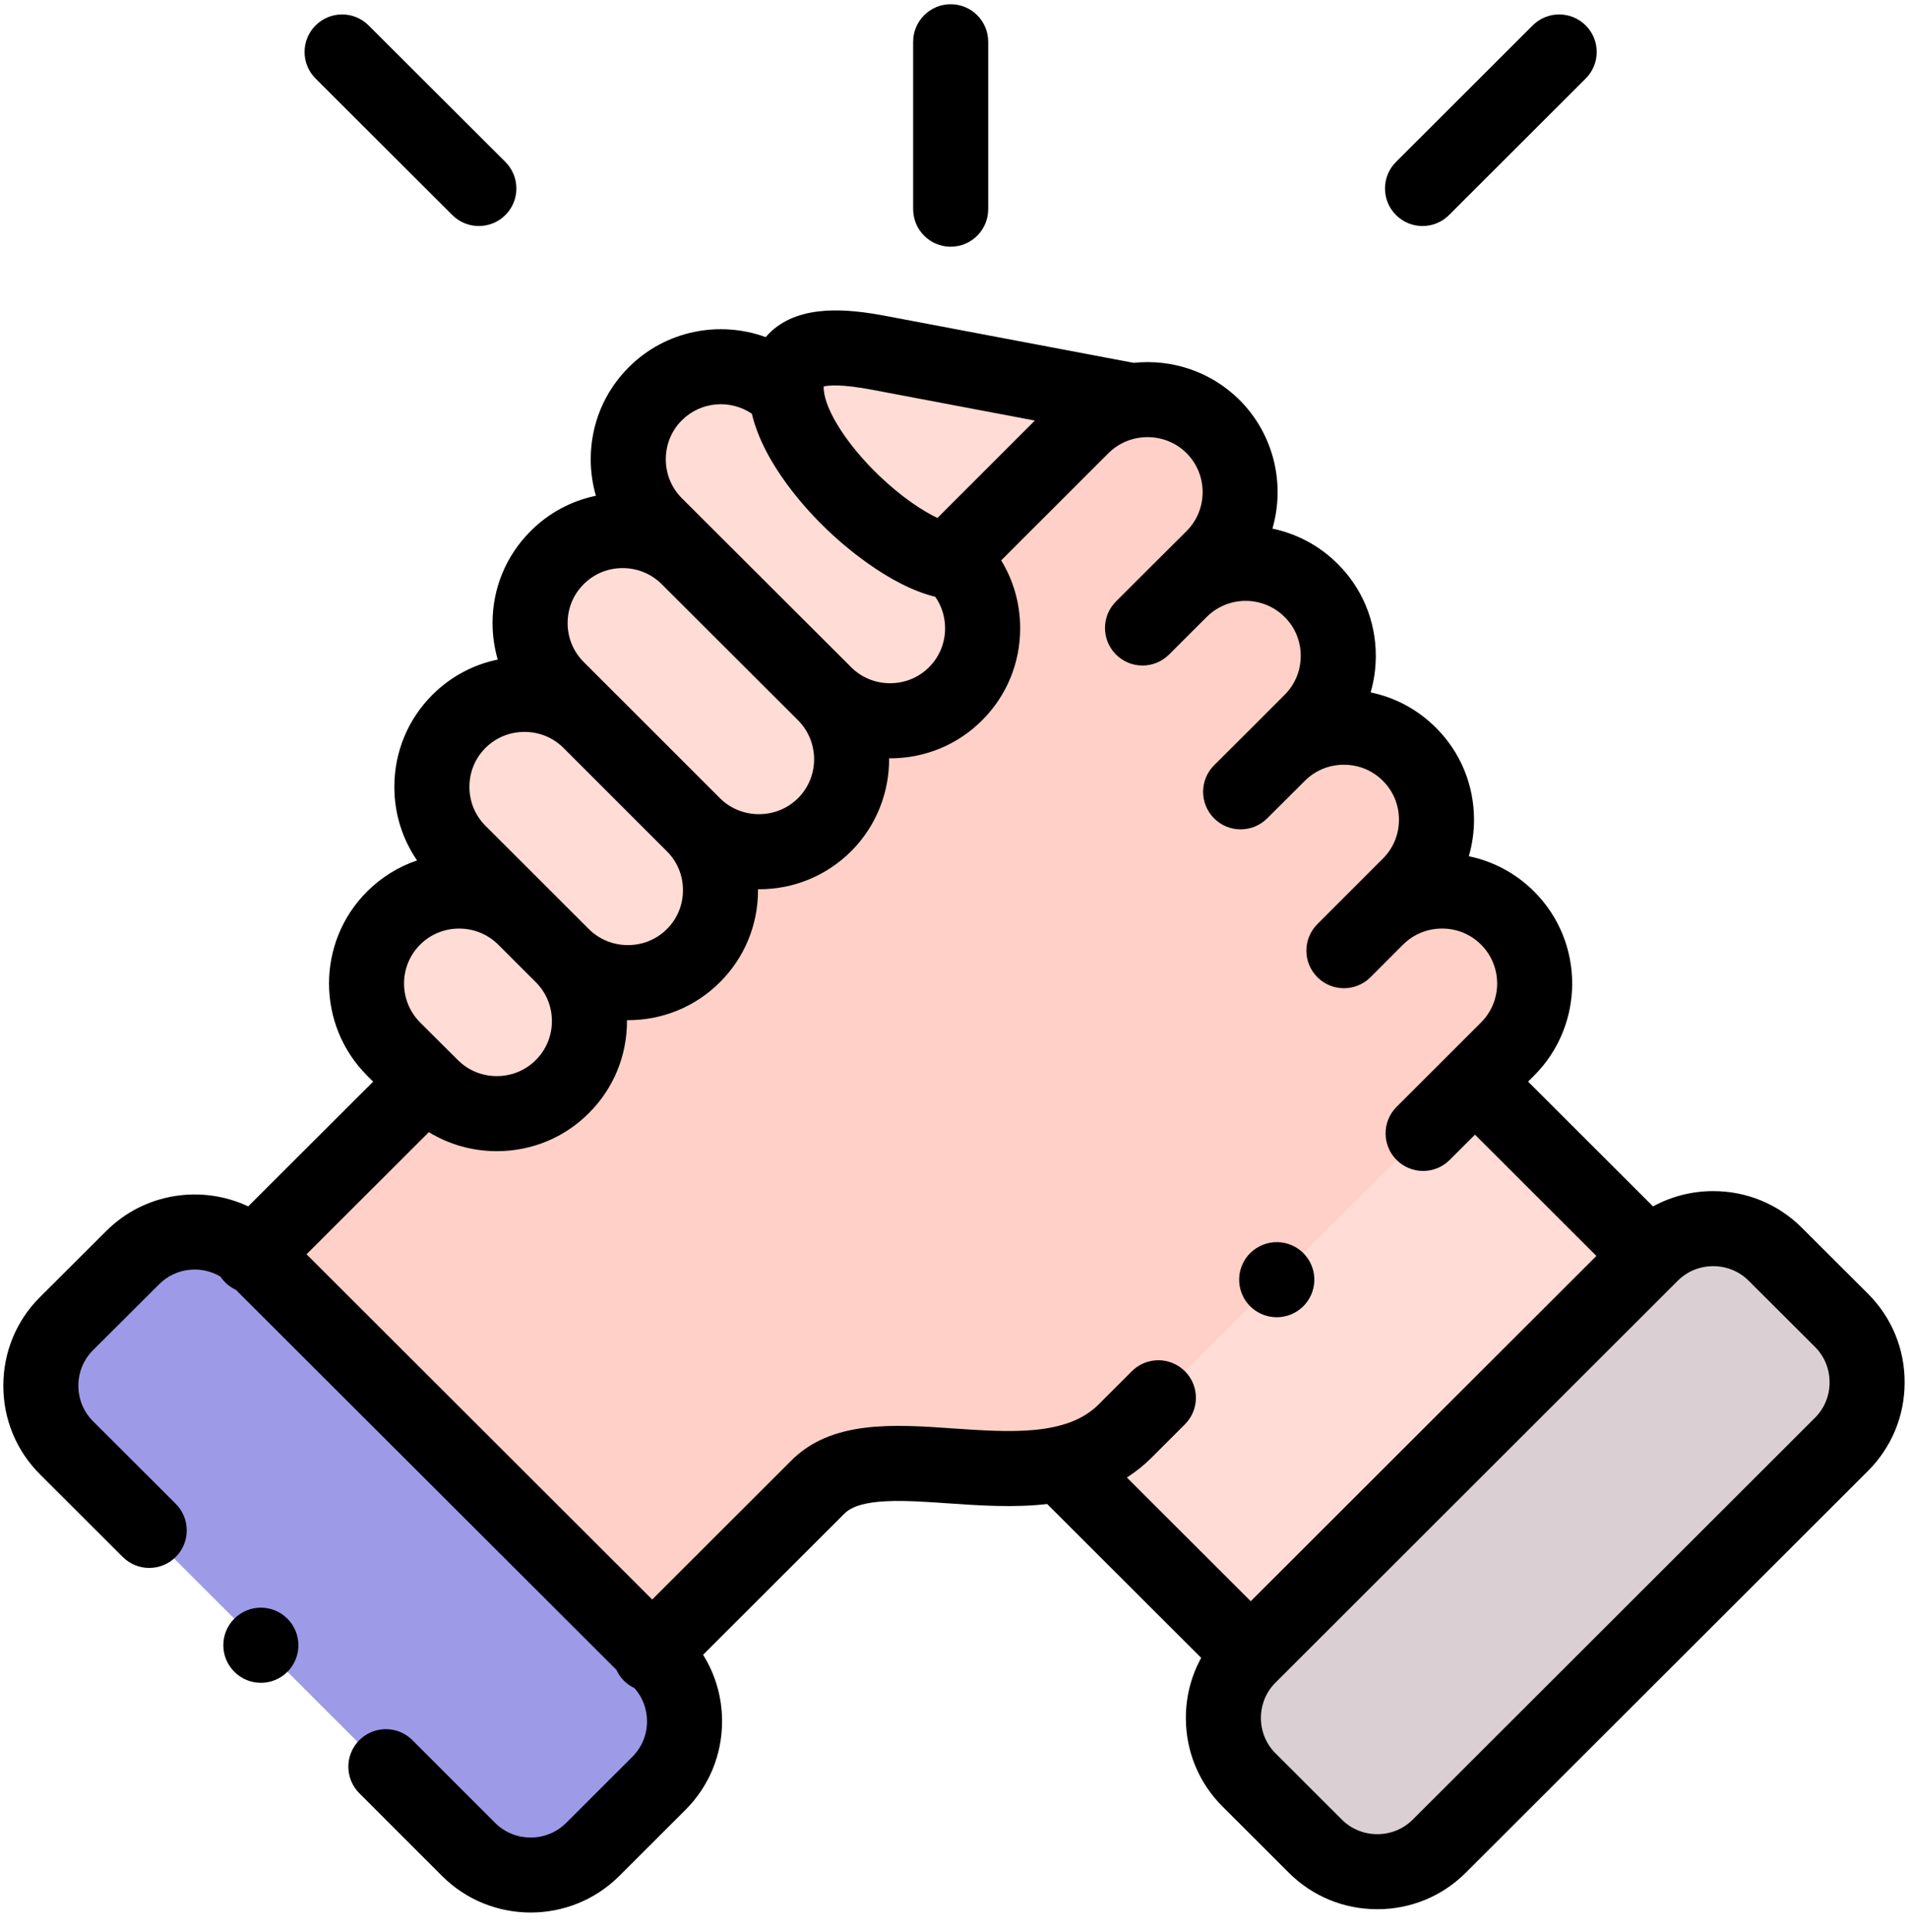 <svg xmlns="http://www.w3.org/2000/svg" width="81" height="82" viewBox="0 0 81 82" fill="none"><g clip-path="url(#clip0_1073_685502)"><path fill-rule="evenodd" clip-rule="evenodd" d="M61.102 78.36L78.179 61.304C79.627 59.858 79.627 57.489 78.179 56.043L75.363 53.235C73.915 51.789 71.548 51.789 70.1 53.235L70.024 53.307L53.095 70.215L53.023 70.291C51.575 71.737 51.575 74.102 53.023 75.548L55.839 78.36C56.126 78.647 56.453 78.88 56.803 79.054H60.138C60.488 78.88 60.811 78.647 61.102 78.36Z" fill="#DAD0D3"></path><path fill-rule="evenodd" clip-rule="evenodd" d="M53.096 70.216L70.025 53.308L62.619 45.91C51.527 39.628 42.547 54.029 45.018 62.147L53.096 70.216Z" fill="#FFDCD5"></path><path fill-rule="evenodd" clip-rule="evenodd" d="M20.58 79.054H23.915C24.265 78.879 24.588 78.647 24.879 78.36L27.695 75.548C29.143 74.102 29.143 71.737 27.695 70.291L27.618 70.215L10.69 53.307L10.618 53.235C9.17 51.789 6.798 51.789 5.35 53.235L2.539 56.043C1.091 57.489 1.091 59.858 2.539 61.304L19.611 78.36C19.903 78.647 20.23 78.879 20.58 79.054Z" fill="#9D9AE8"></path><path fill-rule="evenodd" clip-rule="evenodd" d="M47.759 60.745L58.214 50.307L62.617 45.91L64.002 44.526C65.531 42.995 65.531 40.496 64.002 38.969C62.473 37.438 59.967 37.438 58.438 38.969L59.833 37.572C61.366 36.045 61.366 33.542 59.833 32.015C58.304 30.484 55.798 30.484 54.269 32.015L55.663 30.618C57.197 29.091 57.197 26.588 55.663 25.061C54.135 23.534 51.628 23.534 50.099 25.061L51.498 23.669C53.027 22.137 53.027 19.639 51.498 18.107C50.57 17.185 49.288 16.818 48.082 17.015C47.293 17.14 46.535 17.503 45.93 18.107L40.358 23.677L40.537 23.857L40.568 23.888C42.097 25.415 42.097 27.918 40.568 29.445C39.039 30.976 36.533 30.976 35.004 29.445C36.533 30.976 36.533 33.475 35.004 35.006C33.471 36.533 30.97 36.533 29.436 35.006C30.97 36.533 30.97 39.036 29.436 40.563C27.908 42.09 25.406 42.09 23.873 40.563C25.406 42.09 25.406 44.593 23.873 46.12C22.344 47.651 19.838 47.651 18.309 46.12L18.098 45.91L10.688 53.307L27.616 70.215L34.691 63.149C36.694 61.076 41.388 62.889 45.015 62.146C46.047 61.936 46.988 61.515 47.759 60.745Z" fill="#FFD0C7"></path><path fill-rule="evenodd" clip-rule="evenodd" d="M35.005 29.445C36.534 30.977 39.04 30.977 40.569 29.445C42.097 27.918 42.097 25.415 40.569 23.889L40.537 23.857C38.175 23.687 33.656 19.59 33.387 16.715C31.853 15.184 29.352 15.184 27.819 16.715C26.29 18.242 26.29 20.745 27.819 22.272L29.217 23.669L35.005 29.445Z" fill="#FFDCD5"></path><path fill-rule="evenodd" clip-rule="evenodd" d="M29.437 35.006C30.971 36.533 33.472 36.533 35.005 35.006C36.534 33.474 36.534 30.976 35.005 29.444L29.218 23.668C27.684 22.137 25.183 22.137 23.654 23.668C22.121 25.195 22.121 27.694 23.654 29.225L25.048 30.618L29.437 35.006Z" fill="#FFDCD5"></path><path fill-rule="evenodd" clip-rule="evenodd" d="M23.875 40.563C25.408 42.09 27.91 42.09 29.439 40.563C30.972 39.036 30.972 36.533 29.439 35.006L25.049 30.618C23.521 29.091 21.015 29.091 19.486 30.618C17.953 32.149 17.953 34.648 19.486 36.179L22.279 38.969L23.875 40.563Z" fill="#FFDCD5"></path><path fill-rule="evenodd" clip-rule="evenodd" d="M18.309 46.12C19.838 47.651 22.345 47.651 23.873 46.12C25.407 44.593 25.407 42.09 23.873 40.563L22.277 38.969C20.744 37.438 18.242 37.438 16.709 38.969C15.18 40.496 15.18 42.994 16.709 44.526L18.099 45.909L18.309 46.12Z" fill="#FFDCD5"></path><path fill-rule="evenodd" clip-rule="evenodd" d="M40.361 23.677L45.934 18.107C46.539 17.503 47.296 17.14 48.086 17.015L37.321 14.977C35.196 14.574 33.183 14.561 33.39 16.715C33.658 19.589 38.178 23.686 40.54 23.857L40.361 23.677Z" fill="#FFDCD5"></path><path d="M40.359 10.472C41.239 10.472 41.952 9.759 41.952 8.879V1.773C41.952 0.893 41.239 0.18 40.359 0.18C39.479 0.18 38.766 0.893 38.766 1.773V8.879C38.766 9.759 39.479 10.472 40.359 10.472Z" fill="black"></path><path d="M79.303 54.915L76.489 52.108C75.487 51.108 74.153 50.557 72.731 50.557C71.822 50.557 70.949 50.783 70.176 51.207L64.872 45.91L65.13 45.652C67.282 43.496 67.281 39.992 65.13 37.843C64.361 37.073 63.402 36.56 62.356 36.344C62.5 35.847 62.576 35.326 62.576 34.794C62.576 33.314 62.001 31.926 60.961 30.89C60.192 30.119 59.233 29.606 58.187 29.39C58.331 28.893 58.407 28.373 58.407 27.84C58.407 26.36 57.832 24.972 56.789 23.934C56.002 23.148 55.035 22.65 54.018 22.438C54.562 20.564 54.097 18.455 52.623 16.978C51.396 15.756 49.73 15.231 48.125 15.401L37.615 13.412C36.012 13.108 34.011 12.907 32.747 14.059C32.667 14.132 32.586 14.216 32.506 14.309C30.547 13.595 28.262 14.02 26.693 15.587C25.652 16.627 25.078 18.014 25.078 19.493C25.078 20.026 25.154 20.546 25.298 21.043C24.253 21.259 23.295 21.772 22.529 22.54C21.486 23.578 20.911 24.964 20.91 26.441C20.91 26.975 20.985 27.497 21.13 27.996C20.085 28.211 19.127 28.723 18.358 29.491C17.315 30.532 16.741 31.92 16.741 33.399C16.741 34.531 17.079 35.61 17.705 36.521C16.914 36.789 16.19 37.236 15.583 37.842C13.43 39.992 13.429 43.496 15.585 45.655L15.842 45.911L10.537 51.206C8.566 50.278 6.137 50.626 4.51 52.251L1.694 55.059C0.692 56.059 0.141 57.394 0.141 58.817C0.141 60.24 0.692 61.574 1.694 62.575L5.209 66.085C5.831 66.707 6.84 66.707 7.462 66.084C8.084 65.462 8.083 64.453 7.461 63.831L3.946 60.321C3.547 59.922 3.327 59.388 3.327 58.817C3.327 58.246 3.547 57.712 3.945 57.314L6.761 54.506C7.465 53.803 8.542 53.698 9.36 54.187C9.418 54.274 9.484 54.356 9.561 54.432C9.697 54.569 9.853 54.674 10.018 54.751L26.17 70.879C26.247 71.046 26.352 71.203 26.489 71.341C26.623 71.475 26.776 71.579 26.938 71.655C27.279 72.041 27.468 72.534 27.468 73.06C27.468 73.632 27.248 74.165 26.849 74.564L24.036 77.374C23.204 78.202 21.852 78.202 21.023 77.377L17.508 73.862C16.886 73.239 15.877 73.239 15.255 73.862C14.633 74.484 14.633 75.492 15.255 76.115L18.772 79.632C19.808 80.663 21.167 81.178 22.527 81.178C23.888 81.178 25.249 80.662 26.286 79.63L29.101 76.819C30.103 75.818 30.654 74.483 30.654 73.06C30.654 72.045 30.372 71.075 29.847 70.239L35.817 64.276C35.823 64.269 35.83 64.263 35.836 64.257C36.52 63.55 38.423 63.682 40.264 63.81C41.572 63.901 43.031 64.002 44.455 63.838L50.993 70.368C50.569 71.14 50.343 72.012 50.343 72.919C50.343 74.341 50.895 75.675 51.897 76.675L54.712 79.487C55.713 80.487 57.048 81.038 58.47 81.038C59.892 81.038 61.226 80.487 62.227 79.487L79.304 62.431C80.306 61.431 80.857 60.096 80.857 58.673C80.858 57.251 80.306 55.916 79.303 54.915ZM37.022 16.543L43.933 17.851L39.797 21.986C39.157 21.678 38.279 21.105 37.317 20.184C36 18.924 35.058 17.47 34.972 16.562C34.972 16.562 34.972 16.562 34.972 16.561C34.972 16.561 34.972 16.561 34.972 16.561C34.966 16.495 34.965 16.443 34.965 16.404C35.173 16.353 35.727 16.297 37.022 16.543ZM28.944 17.842C29.752 17.035 31.005 16.942 31.918 17.56C32.434 19.727 34.283 21.691 35.115 22.487C35.731 23.076 37.709 24.845 39.705 25.331C39.975 25.718 40.122 26.179 40.122 26.666C40.122 27.294 39.881 27.88 39.441 28.319C39.003 28.758 38.415 29 37.787 29C37.158 29 36.571 28.758 36.13 28.317L36.13 28.317L36.13 28.316L28.944 21.144C28.506 20.706 28.265 20.12 28.265 19.493C28.265 18.866 28.506 18.279 28.944 17.842ZM24.781 24.794C25.22 24.355 25.806 24.113 26.434 24.113C27.062 24.113 27.651 24.356 28.092 24.796L33.878 30.571C34.789 31.483 34.789 32.968 33.881 33.877C33.44 34.316 32.85 34.558 32.221 34.558C31.592 34.558 31.002 34.316 30.563 33.879L30.563 33.879L26.174 29.491C26.167 29.484 26.16 29.478 26.152 29.471L24.779 28.098C24.339 27.658 24.096 27.07 24.097 26.444C24.097 25.819 24.339 25.234 24.781 24.794ZM20.61 31.745C21.049 31.307 21.637 31.066 22.266 31.066C22.89 31.066 23.473 31.304 23.91 31.734L28.313 36.135C28.752 36.572 28.994 37.158 28.994 37.785C28.994 38.411 28.752 38.997 28.311 39.436C27.872 39.874 27.285 40.115 26.657 40.115C26.028 40.115 25.438 39.873 24.999 39.436L23.403 37.842C23.403 37.841 23.402 37.841 23.402 37.84L20.61 35.052C20.17 34.612 19.928 34.025 19.928 33.398C19.928 32.772 20.17 32.185 20.61 31.745ZM17.835 40.096C18.276 39.656 18.864 39.414 19.493 39.414C20.121 39.414 20.71 39.656 21.151 40.096L22.749 41.692C23.188 42.13 23.43 42.715 23.43 43.342C23.43 43.968 23.188 44.554 22.745 44.995C22.307 45.434 21.72 45.676 21.091 45.676C20.463 45.676 19.875 45.434 19.434 44.992L19.234 44.792C19.231 44.79 19.229 44.787 19.226 44.784C19.223 44.781 19.22 44.779 19.217 44.776L17.837 43.401C16.925 42.488 16.925 41.005 17.835 40.096ZM50.304 58.204C49.682 57.581 48.673 57.581 48.05 58.202L46.633 59.618C45.286 60.965 42.846 60.795 40.485 60.632C37.922 60.453 35.272 60.27 33.557 62.03L27.688 67.892L13.013 53.238L18.206 48.054C19.065 48.58 20.055 48.862 21.091 48.862C22.572 48.862 23.96 48.288 24.997 47.249C26.041 46.209 26.617 44.822 26.617 43.342C26.617 43.328 26.616 43.314 26.616 43.301C26.629 43.301 26.643 43.302 26.657 43.302C28.136 43.302 29.523 42.729 30.561 41.692C31.605 40.652 32.18 39.265 32.18 37.785C32.18 37.771 32.179 37.757 32.179 37.744C32.193 37.744 32.207 37.745 32.221 37.745C33.699 37.745 35.087 37.173 36.133 36.132C37.218 35.045 37.755 33.614 37.745 32.186C37.759 32.186 37.773 32.187 37.787 32.187C39.268 32.187 40.656 31.613 41.695 30.572C42.736 29.532 43.309 28.145 43.309 26.666C43.309 25.632 43.028 24.643 42.503 23.786L47.055 19.236C47.394 18.898 47.813 18.686 48.251 18.599C48.298 18.594 48.345 18.586 48.392 18.577C49.095 18.48 49.834 18.697 50.371 19.233C51.283 20.145 51.283 21.63 50.375 22.54L48.989 23.92C48.984 23.925 48.979 23.929 48.974 23.934L47.378 25.528C46.755 26.149 46.755 27.158 47.376 27.781C47.998 28.404 49.007 28.404 49.63 27.782L51.021 26.392C51.022 26.392 51.022 26.392 51.022 26.391L51.233 26.182C52.146 25.276 53.627 25.278 54.539 26.19C54.978 26.627 55.22 27.213 55.22 27.839C55.22 28.466 54.978 29.052 54.536 29.492L53.142 30.889C53.141 30.89 53.141 30.89 53.141 30.89L51.544 32.48C50.921 33.101 50.919 34.11 51.54 34.733C52.161 35.357 53.169 35.359 53.793 34.738L55.397 33.141C55.835 32.701 56.423 32.46 57.051 32.46C57.68 32.46 58.267 32.701 58.709 33.144C59.148 33.581 59.39 34.167 59.39 34.793C59.39 35.42 59.148 36.005 58.706 36.445L55.926 39.226C55.304 39.848 55.305 40.857 55.927 41.479C56.238 41.79 56.646 41.945 57.053 41.945C57.461 41.945 57.869 41.79 58.18 41.479L59.542 40.116C59.55 40.108 59.558 40.102 59.566 40.094C60.005 39.655 60.592 39.413 61.22 39.413C61.849 39.413 62.436 39.655 62.876 40.096C63.786 41.005 63.786 42.487 62.876 43.398L61.491 44.782C61.491 44.782 61.49 44.783 61.49 44.783C61.489 44.784 61.489 44.784 61.488 44.785L59.29 46.98C58.667 47.602 58.667 48.611 59.288 49.234C59.6 49.545 60.008 49.701 60.416 49.701C60.823 49.701 61.231 49.546 61.542 49.235L62.617 48.161L67.771 53.309L53.097 67.965L47.839 62.714C48.206 62.478 48.556 62.201 48.886 61.872L50.302 60.457C50.925 59.835 50.926 58.826 50.304 58.204ZM77.052 60.177L59.976 77.233C59.576 77.632 59.041 77.852 58.47 77.852C57.899 77.852 57.364 77.632 56.964 77.233L54.149 74.421C53.75 74.022 53.53 73.489 53.53 72.919C53.53 72.35 53.75 71.817 54.149 71.418L71.225 54.362C71.625 53.963 72.16 53.743 72.731 53.743C73.303 53.743 73.837 53.963 74.238 54.363L77.052 57.17C77.451 57.569 77.671 58.102 77.671 58.673C77.671 59.245 77.451 59.779 77.052 60.177Z" fill="black"></path><path d="M19.203 9.129C19.514 9.439 19.921 9.594 20.329 9.594C20.737 9.594 21.145 9.438 21.456 9.126C22.078 8.503 22.077 7.495 21.454 6.873L15.648 1.079C15.026 0.457 14.017 0.458 13.395 1.081C12.774 1.704 12.775 2.713 13.398 3.334L19.203 9.129Z" fill="black"></path><path d="M60.39 9.594C60.797 9.594 61.205 9.439 61.516 9.128L67.317 3.334C67.94 2.712 67.941 1.703 67.319 1.081C66.697 0.458 65.688 0.457 65.066 1.079L59.264 6.874C58.642 7.495 58.641 8.504 59.263 9.127C59.574 9.438 59.982 9.594 60.39 9.594Z" fill="black"></path><path d="M9.938 68.715C9.321 69.342 9.329 70.351 9.957 70.968L9.961 70.972C10.271 71.276 10.673 71.428 11.075 71.428C11.487 71.428 11.9 71.269 12.212 70.951C12.829 70.323 12.818 69.312 12.191 68.695C11.563 68.079 10.555 68.087 9.938 68.715Z" fill="black"></path><path d="M54.203 55.91C54.445 55.91 54.691 55.855 54.922 55.739C55.707 55.343 56.023 54.385 55.627 53.599C55.231 52.813 54.272 52.497 53.487 52.894L53.478 52.898C52.692 53.294 52.381 54.25 52.777 55.036C53.057 55.591 53.62 55.91 54.203 55.91Z" fill="black"></path></g><defs><clipPath id="clip0_1073_685502"><rect width="81" height="81" fill="white" transform="translate(0 0.18)"></rect></clipPath></defs></svg>